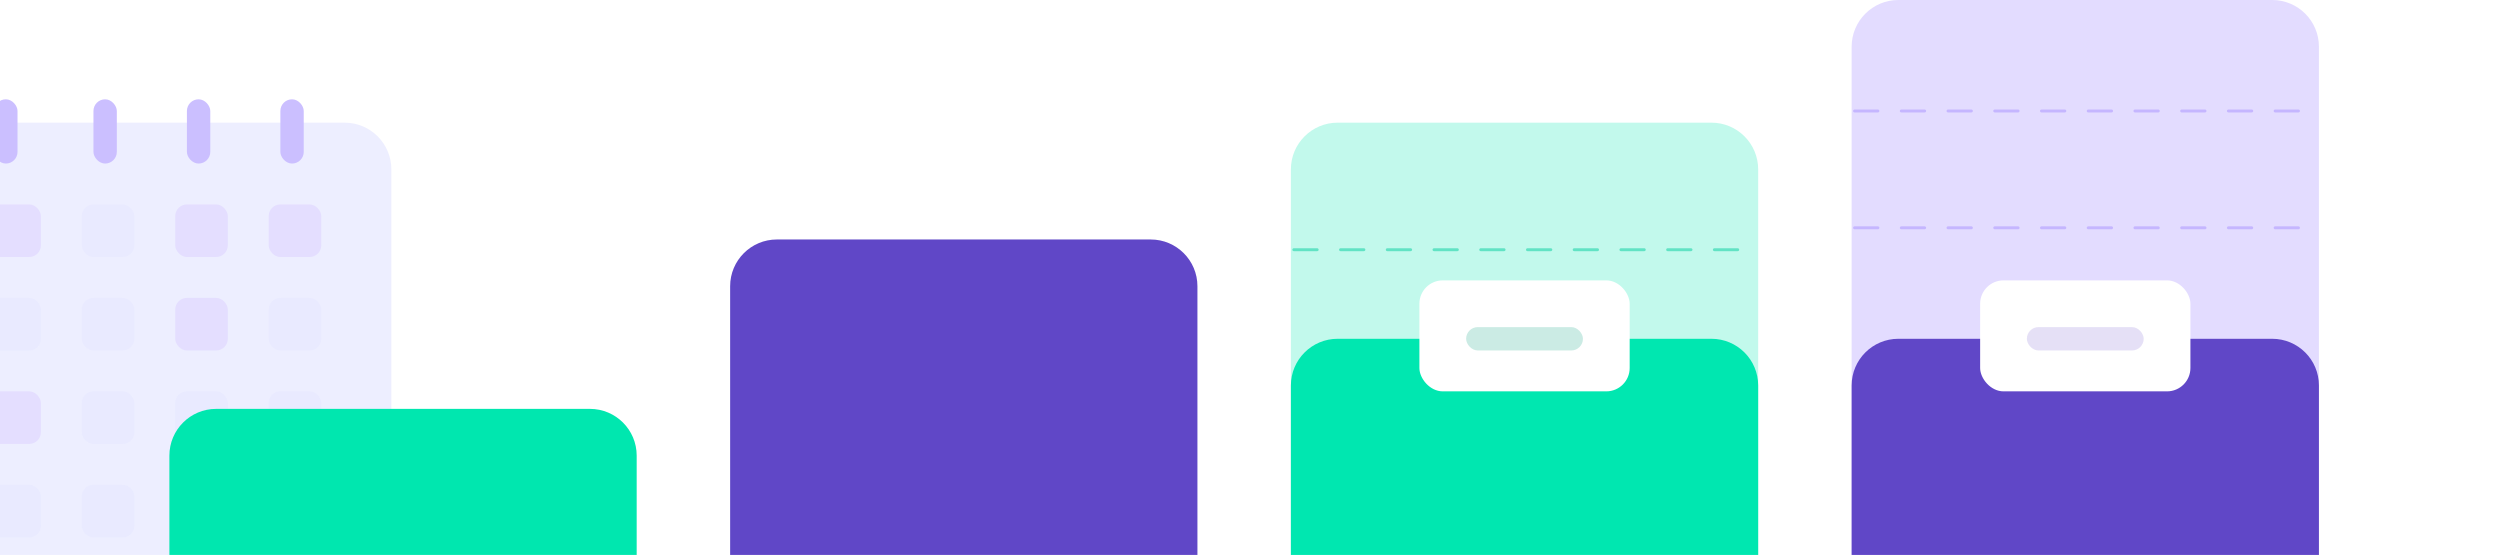 <svg width="428" height="95" viewBox="0 0 428 95" fill="none" xmlns="http://www.w3.org/2000/svg">
<g clip-path="url(#clip0_1175_3420)">
<path d="M-25 29C-25 24.582 -21.418 21 -17 21H59C63.418 21 67 24.582 67 29V95H-25V29Z" fill="#EDEEFF"/>
<rect x="32" y="17" width="4" height="11" rx="2" fill="#CBBFFF"/>
<rect x="16" y="17" width="4" height="11" rx="2" fill="#CBBFFF"/>
<rect x="-1" y="17" width="4" height="11" rx="2" fill="#CBBFFF"/>
<rect x="48" y="17" width="4" height="11" rx="2" fill="#CBBFFF"/>
<rect x="-2" y="35" width="9" height="9" rx="2" fill="#E4DEFF"/>
<rect x="-2" y="51" width="9" height="9" rx="2" fill="#E5E6FF" fill-opacity="0.53"/>
<rect x="-2" y="67" width="9" height="9" rx="2" fill="#E4DEFF"/>
<rect x="-2" y="83" width="9" height="9" rx="2" fill="#E5E6FF" fill-opacity="0.53"/>
<rect x="14" y="35" width="9" height="9" rx="2" fill="#E9EAFF"/>
<rect x="14" y="51" width="9" height="9" rx="2" fill="#E9EAFF"/>
<rect x="14" y="67" width="9" height="9" rx="2" fill="#E5E6FF" fill-opacity="0.53"/>
<rect x="14" y="83" width="9" height="9" rx="2" fill="#E5E6FF" fill-opacity="0.53"/>
<rect x="30" y="35" width="9" height="9" rx="2" fill="#E4DEFF"/>
<rect x="30" y="51" width="9" height="9" rx="2" fill="#E4DEFF"/>
<rect x="30" y="67" width="9" height="9" rx="2" fill="#E5E6FF" fill-opacity="0.53"/>
<rect x="30" y="83" width="9" height="9" rx="2" fill="#D9D9D9"/>
<rect x="46" y="35" width="9" height="9" rx="2" fill="#E4DEFF"/>
<rect x="46" y="67" width="9" height="9" rx="2" fill="#E5E6FF" fill-opacity="0.53"/>
<rect x="46" y="83" width="9" height="9" rx="2" fill="#D9D9D9"/>
<rect x="46" y="51" width="9" height="9" rx="2" fill="#E9EAFF"/>
<path d="M125 49C125 44.582 128.582 41 133 41H197C201.418 41 205 44.582 205 49V95H125V49Z" fill="#6047C7"/>
<path d="M221 29C221 24.582 224.582 21 229 21H293C297.418 21 301 24.582 301 29V95H221V29Z" fill="#C2F9EC"/>
<path d="M221 66C221 61.582 224.582 58 229 58H293C297.418 58 301 61.582 301 66V95H221V66Z" fill="#00E7B0"/>
<g filter="url(#filter0_d_1175_3420)">
<rect x="243" y="48" width="36" height="19" rx="4" fill="white"/>
</g>
<rect x="251" y="56" width="20" height="4" rx="2" fill="#CBEBE4"/>
<path d="M221.5 42.75H300.5" stroke="#61E3C4" stroke-width="0.5" stroke-linecap="round" stroke-dasharray="4 4"/>
<path d="M317 8C317 3.582 320.582 0 325 0H389C393.418 0 397 3.582 397 8V95H317V8Z" fill="#E3DCFF"/>
<path d="M317 66C317 61.582 320.582 58 325 58H389C393.418 58 397 61.582 397 66V95H317V66Z" fill="#6047C7"/>
<path d="M317.5 39H396.5" stroke="#C5B6FF" stroke-width="0.5" stroke-linecap="round" stroke-dasharray="4 4"/>
<path d="M317.5 19H396.5" stroke="#C5B6FF" stroke-width="0.5" stroke-linecap="round" stroke-dasharray="4 4"/>
<g filter="url(#filter1_d_1175_3420)">
<rect x="339" y="48" width="36" height="19" rx="4" fill="white"/>
</g>
<rect x="347" y="56" width="20" height="4" rx="2" fill="#DED8F4" fill-opacity="0.8"/>
<path d="M29 78C29 73.582 32.582 70 37 70H101C105.418 70 109 73.582 109 78V95H29V78Z" fill="#00E7AF"/>
</g>
<defs>
<filter id="filter0_d_1175_3420" x="233" y="38" width="56" height="39" filterUnits="userSpaceOnUse" color-interpolation-filters="sRGB">
<feFlood flood-opacity="0" result="BackgroundImageFix"/>
<feColorMatrix in="SourceAlpha" type="matrix" values="0 0 0 0 0 0 0 0 0 0 0 0 0 0 0 0 0 0 127 0" result="hardAlpha"/>
<feOffset/>
<feGaussianBlur stdDeviation="5"/>
<feComposite in2="hardAlpha" operator="out"/>
<feColorMatrix type="matrix" values="0 0 0 0 0.65 0 0 0 0 0.767 0 0 0 0 0.732 0 0 0 0.3 0"/>
<feBlend mode="normal" in2="BackgroundImageFix" result="effect1_dropShadow_1175_3420"/>
<feBlend mode="normal" in="SourceGraphic" in2="effect1_dropShadow_1175_3420" result="shape"/>
</filter>
<filter id="filter1_d_1175_3420" x="329" y="38" width="56" height="39" filterUnits="userSpaceOnUse" color-interpolation-filters="sRGB">
<feFlood flood-opacity="0" result="BackgroundImageFix"/>
<feColorMatrix in="SourceAlpha" type="matrix" values="0 0 0 0 0 0 0 0 0 0 0 0 0 0 0 0 0 0 127 0" result="hardAlpha"/>
<feOffset/>
<feGaussianBlur stdDeviation="5"/>
<feComposite in2="hardAlpha" operator="out"/>
<feColorMatrix type="matrix" values="0 0 0 0 0.672 0 0 0 0 0.65 0 0 0 0 0.767 0 0 0 0.3 0"/>
<feBlend mode="normal" in2="BackgroundImageFix" result="effect1_dropShadow_1175_3420"/>
<feBlend mode="normal" in="SourceGraphic" in2="effect1_dropShadow_1175_3420" result="shape"/>
</filter>
<clipPath id="clip0_1175_3420">
<rect width="428" height="95" fill="white"/>
</clipPath>
</defs>
</svg>

